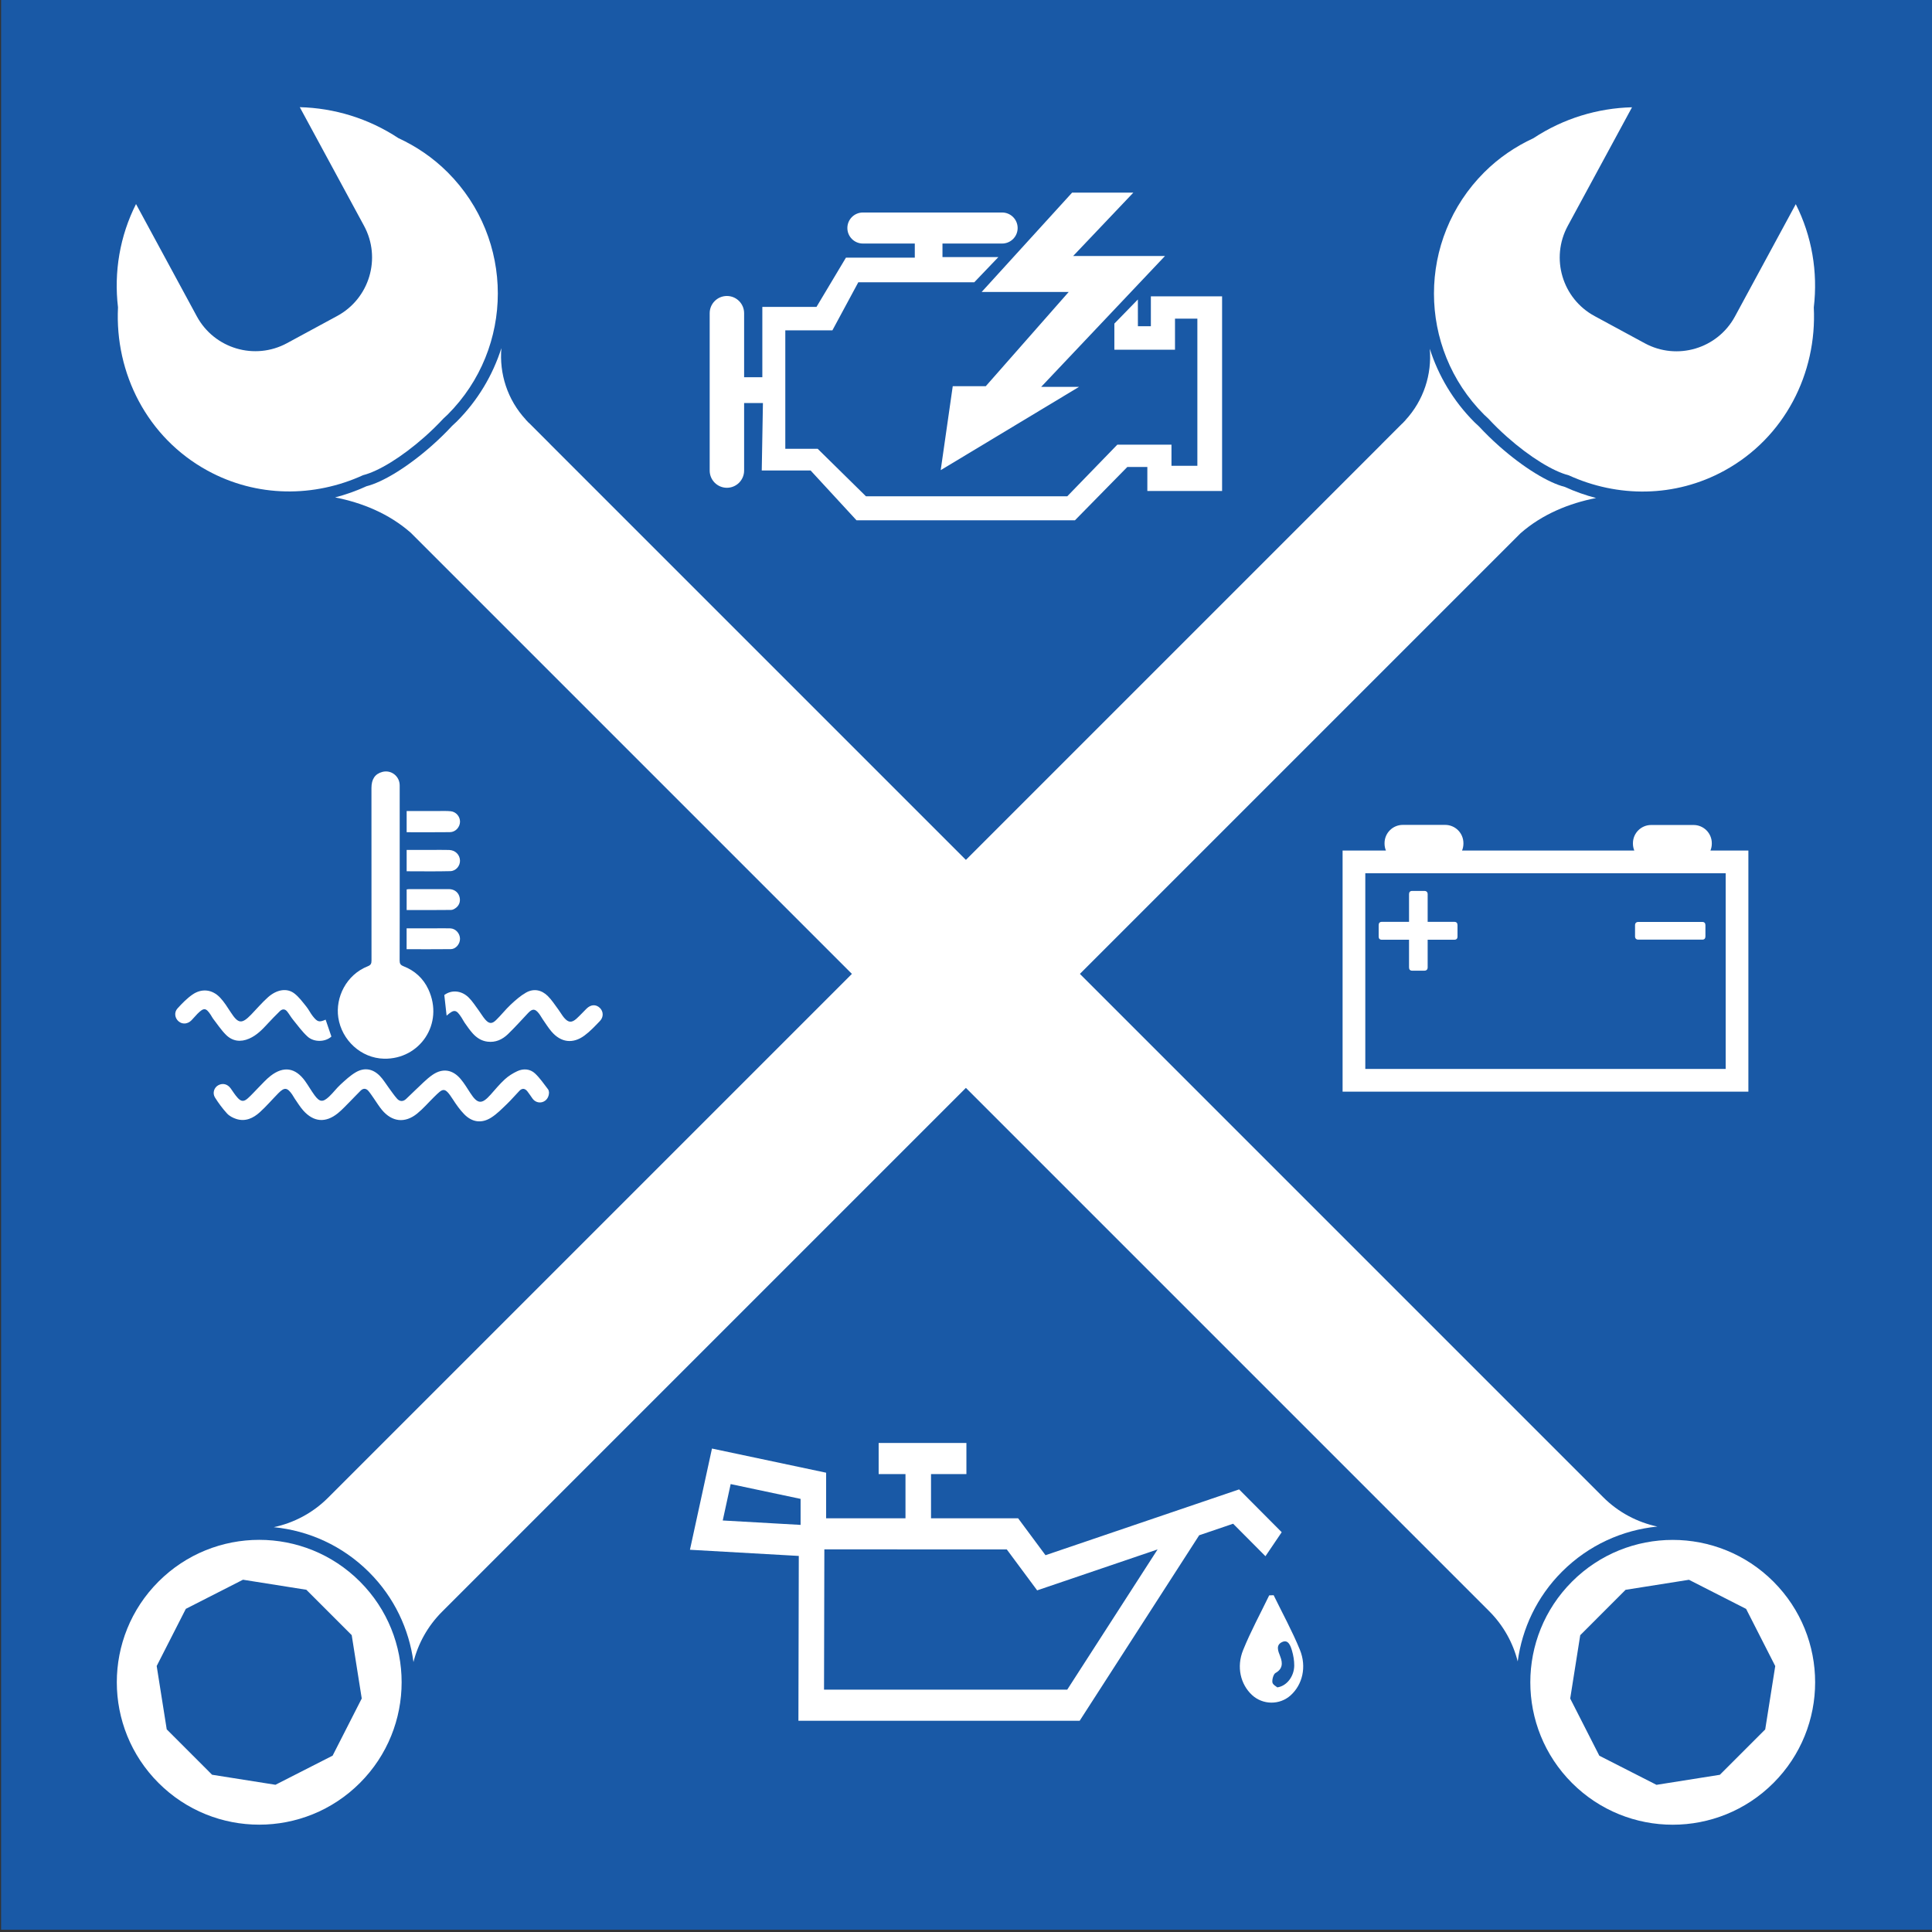 <?xml version="1.0" encoding="UTF-8" standalone="no"?>
<!-- Created with Inkscape (http://www.inkscape.org/) -->

<svg
   width="50.864mm"
   height="50.864mm"
   viewBox="0 0 50.864 50.864"
   version="1.1"
   id="svg1"
   xml:space="preserve"
   xmlns="http://www.w3.org/2000/svg"
   xmlns:svg="http://www.w3.org/2000/svg"><rect x="0" y="0" width="50.864" height="50.864" fill="#333333" stroke="none"/><defs
     id="defs1"><clipPath
       clipPathUnits="userSpaceOnUse"
       id="clipPath5"><path
         d="M 0,0 H 841.89 V 595.275 H 0 Z"
         transform="translate(-263.566,-390.86)"
         id="path5" /></clipPath><clipPath
       clipPathUnits="userSpaceOnUse"
       id="clipPath7"><path
         d="M 0,0 H 841.89 V 595.275 H 0 Z"
         transform="translate(-148.762,-280.607)"
         id="path7" /></clipPath><clipPath
       clipPathUnits="userSpaceOnUse"
       id="clipPath9"><path
         d="M 0,0 H 841.89 V 595.275 H 0 Z"
         transform="translate(-244.976,-377.466)"
         id="path9" /></clipPath><clipPath
       clipPathUnits="userSpaceOnUse"
       id="clipPath11"><path
         d="M 0,0 H 841.89 V 595.275 H 0 Z"
         transform="translate(-214.092,-391.685)"
         id="path11" /></clipPath><clipPath
       clipPathUnits="userSpaceOnUse"
       id="clipPath13"><path
         d="M 0,0 H 841.89 V 595.275 H 0 Z"
         transform="translate(-212.785,-399.426)"
         id="path13" /></clipPath><clipPath
       clipPathUnits="userSpaceOnUse"
       id="clipPath15"><path
         d="M 0,0 H 841.89 V 595.275 H 0 Z"
         id="path15" /></clipPath><clipPath
       clipPathUnits="userSpaceOnUse"
       id="clipPath17"><path
         d="M 0,0 H 841.89 V 595.275 H 0 Z"
         transform="translate(-236.976,-344.762)"
         id="path17" /></clipPath><clipPath
       clipPathUnits="userSpaceOnUse"
       id="clipPath19"><path
         d="M 0,0 H 841.89 V 595.275 H 0 Z"
         transform="translate(-250.225,-343.923)"
         id="path19" /></clipPath><clipPath
       clipPathUnits="userSpaceOnUse"
       id="clipPath21"><path
         d="M 0,0 H 841.89 V 595.275 H 0 Z"
         transform="translate(-223.528,-287.875)"
         id="path21" /></clipPath><clipPath
       clipPathUnits="userSpaceOnUse"
       id="clipPath23"><path
         d="M 0,0 H 841.89 V 595.275 H 0 Z"
         transform="translate(-207.849,-287.704)"
         id="path23" /></clipPath><clipPath
       clipPathUnits="userSpaceOnUse"
       id="clipPath25"><path
         d="M 0,0 H 841.89 V 595.275 H 0 Z"
         transform="translate(-158.035,-348.638)"
         id="path25" /></clipPath><clipPath
       clipPathUnits="userSpaceOnUse"
       id="clipPath27"><path
         d="M 0,0 H 841.89 V 595.275 H 0 Z"
         transform="translate(-169.178,-332.271)"
         id="path27" /></clipPath><clipPath
       clipPathUnits="userSpaceOnUse"
       id="clipPath29"><path
         d="M 0,0 H 841.89 V 595.275 H 0 Z"
         transform="translate(-161.536,-338.006)"
         id="path29" /></clipPath><clipPath
       clipPathUnits="userSpaceOnUse"
       id="clipPath31"><path
         d="M 0,0 H 841.89 V 595.275 H 0 Z"
         transform="translate(-152.506,-337.705)"
         id="path31" /></clipPath><clipPath
       clipPathUnits="userSpaceOnUse"
       id="clipPath33"><path
         d="M 0,0 H 841.89 V 595.275 H 0 Z"
         transform="translate(-158.554,-348.78)"
         id="path33" /></clipPath><clipPath
       clipPathUnits="userSpaceOnUse"
       id="clipPath35"><path
         d="M 0,0 H 841.89 V 595.275 H 0 Z"
         transform="translate(-158.552,-351.696)"
         id="path35" /></clipPath><clipPath
       clipPathUnits="userSpaceOnUse"
       id="clipPath37"><path
         d="M 0,0 H 841.89 V 595.275 H 0 Z"
         transform="translate(-158.551,-342.963)"
         id="path37" /></clipPath><clipPath
       clipPathUnits="userSpaceOnUse"
       id="clipPath39"><path
         d="M 0,0 H 841.89 V 595.275 H 0 Z"
         transform="translate(-158.554,-345.886)"
         id="path39" /></clipPath><clipPath
       clipPathUnits="userSpaceOnUse"
       id="clipPath41"><path
         d="M 0,0 H 841.89 V 595.275 H 0 Z"
         transform="translate(-159.889,-381.192)"
         id="path41" /></clipPath><clipPath
       clipPathUnits="userSpaceOnUse"
       id="clipPath43"><path
         d="M 0,0 H 841.89 V 595.275 H 0 Z"
         transform="translate(-259.939,-284.739)"
         id="path43" /></clipPath><clipPath
       clipPathUnits="userSpaceOnUse"
       id="clipPath45"><path
         d="M 0,0 H 841.89 V 595.275 H 0 Z"
         transform="translate(-251.894,-299.879)"
         id="path45" /></clipPath></defs><g
     id="layer3"
     transform="translate(-265.228,-64.02)"><path
       id="path3"
       d="M 272.387,269.62 H 128.206 v 144.181 h 144.181 z"
       style="display:inline;fill:#1959a6;fill-opacity:1;fill-rule:nonzero;stroke:none"
       transform="matrix(0.353,0,0,-0.353,220,210)" /><path
       id="path4"
       d="m 0,0 c 0.312,2.633 -0.137,5.317 -1.344,7.702 l -4.535,-8.374 c -1.305,-2.41 -4.316,-3.305 -6.726,-2 l -3.744,2.028 c -2.409,1.304 -3.305,4.315 -2,6.725 l 4.792,8.847 c -2.554,-0.064 -5.11,-0.827 -7.35,-2.305 -1.33,-0.615 -2.582,-1.456 -3.679,-2.553 -4.989,-4.99 -4.989,-13.08 0,-18.069 0.104,-0.104 0.212,-0.199 0.318,-0.297 0.421,-0.454 0.891,-0.917 1.406,-1.372 1.714,-1.518 3.447,-2.565 4.582,-2.85 3.634,-1.662 7.91,-1.682 11.612,0.345 C -2.173,-9.712 0.244,-4.914 0,0"
       style="display:inline;fill:#ffffff;fill-opacity:1;fill-rule:nonzero;stroke:none"
       transform="matrix(0.353,0,0,-0.353,312.98,72.114)"
       clip-path="url(#clipPath5)" /><path
       id="path6"
       d="m 0,0 -4.726,0.748 -3.383,3.384 -0.749,4.726 2.173,4.263 4.263,2.172 L 2.304,14.544 5.687,11.161 6.435,6.435 4.263,2.172 Z m 6.299,15.156 c -4.147,4.148 -10.872,4.148 -15.02,0 -4.148,-4.147 -4.148,-10.872 0,-15.02 4.148,-4.148 10.873,-4.148 15.02,0 4.148,4.148 4.148,10.873 0,15.02"
       style="display:inline;fill:#ffffff;fill-opacity:1;fill-rule:nonzero;stroke:none"
       transform="matrix(0.353,0,0,-0.353,272.48,111.008)"
       clip-path="url(#clipPath7)" /><path
       id="path8"
       d="m 0,0 c -1.21,0.304 -3.06,1.421 -4.889,3.04 -0.549,0.487 -1.05,0.98 -1.5,1.464 -0.113,0.105 -0.229,0.207 -0.339,0.317 -1.59,1.59 -2.694,3.477 -3.335,5.481 0.164,-1.895 -0.442,-3.844 -1.825,-5.337 l 0.005,-0.005 -0.092,-0.092 c -0.032,-0.033 -0.06,-0.069 -0.093,-0.102 -0.033,-0.033 -0.069,-0.061 -0.102,-0.093 l -1.502,-1.501 0.002,-0.003 -78.562,-78.562 c -1.152,-1.151 -2.563,-1.877 -4.046,-2.195 2.597,-0.254 5.125,-1.375 7.114,-3.364 1.881,-1.881 2.974,-4.245 3.304,-6.693 0.347,1.374 1.055,2.675 2.13,3.75 l 80.434,80.434 c 1.625,1.427 3.634,2.238 5.635,2.629 C 1.54,-0.623 0.756,-0.346 0,0"
       style="display:inline;fill:#ffffff;fill-opacity:1;fill-rule:nonzero;stroke:none"
       transform="matrix(0.353,0,0,-0.353,306.422,76.838)"
       clip-path="url(#clipPath9)" /><path
       id="path10"
       d="m 0,0 v -2.23 h -0.966 l -0.003,1.997 -1.753,-1.799 V -3.979 H 1.8 v 2.317 H 3.468 V -12.637 H 1.537 v 1.574 h -4.04 l -3.731,-3.848 H -21.25 l -3.6,3.542 h -2.414 v 8.833 h 3.512 l 1.932,3.585 h 8.649 l 1.8,1.881 h -4.171 v 1.009 h 4.45 c 0.638,0 1.156,0.518 1.156,1.157 0,0.639 -0.518,1.157 -1.156,1.157 h -10.386 c -0.639,0 -1.157,-0.518 -1.157,-1.157 0,-0.639 0.518,-1.157 1.157,-1.157 h 3.872 V 2.886 h -5.136 l -2.196,-3.673 h -4.039 v -5.247 h -1.359 v 4.777 c 0,0.709 -0.575,1.284 -1.284,1.284 -0.709,0 -1.284,-0.575 -1.284,-1.284 v -11.736 c 0,-0.709 0.575,-1.284 1.284,-1.284 0.709,0 1.284,0.575 1.284,1.284 v 5.035 h 1.403 l -0.088,-5.029 h 3.644 l 3.425,-3.717 h 16.288 l 3.908,3.979 h 1.493 v -1.793 H 5.312 V 0 Z"
       style="display:inline;fill:#ffffff;fill-opacity:1;fill-rule:nonzero;stroke:none"
       transform="matrix(0.353,0,0,-0.353,295.527,71.822)"
       clip-path="url(#clipPath11)" /><path
       id="path12"
       d="m 0,0 h -4.567 l -6.748,-7.411 h 6.491 l -6.183,-7.027 h -2.463 l -0.898,-6.261 10.314,6.21 h -2.822 l 9.236,9.762 h -6.85 z"
       style="display:inline;fill:#ffffff;fill-opacity:1;fill-rule:nonzero;stroke:none"
       transform="matrix(0.353,0,0,-0.353,295.066,69.091)"
       clip-path="url(#clipPath13)" /><path
       id="path14"
       d="M 256.828,333.818 H 229.95 v 14.595 h 26.878 z m -1.137,16.289 c 0.065,0.158 0.102,0.331 0.102,0.513 v 0.033 c 0,0.75 -0.609,1.359 -1.36,1.359 h -3.162 c -0.751,0 -1.36,-0.609 -1.36,-1.359 v -0.033 c 0,-0.182 0.037,-0.355 0.102,-0.513 h -12.847 c 0.065,0.159 0.102,0.332 0.102,0.515 v 0.036 c 0,0.752 -0.61,1.362 -1.362,1.362 h -3.158 c -0.752,0 -1.362,-0.61 -1.362,-1.362 v -0.036 c 0,-0.183 0.037,-0.356 0.103,-0.515 h -3.232 v -17.982 h 30.264 v 17.982 z"
       style="display:inline;fill:#ffffff;fill-opacity:1;fill-rule:nonzero;stroke:none"
       transform="matrix(0.353,0,0,-0.353,220,210)"
       clip-path="url(#clipPath15)" /><path
       id="path16"
       d="M 0,0 V -0.859 C 0,-1 -0.077,-1.089 -0.232,-1.089 h -1.994 v -2.064 c 0,-0.154 -0.09,-0.244 -0.244,-0.244 h -0.914 c -0.154,0 -0.231,0.09 -0.231,0.244 v 2.064 h -2.033 c -0.155,0 -0.232,0.089 -0.232,0.23 V 0 c 0,0.154 0.077,0.244 0.232,0.244 h 2.033 v 2.063 c 0,0.154 0.077,0.244 0.231,0.244 h 0.914 c 0.154,0 0.244,-0.09 0.244,-0.244 V 0.244 h 1.994 C -0.077,0.244 0,0.154 0,0"
       style="display:inline;fill:#ffffff;fill-opacity:1;fill-rule:nonzero;stroke:none"
       transform="matrix(0.353,0,0,-0.353,303.6,88.376)"
       clip-path="url(#clipPath17)" /><path
       id="path18"
       d="m 0,0 v 0.833 c 0,0.154 0.09,0.243 0.244,0.243 h 4.774 c 0.154,0 0.231,-0.089 0.231,-0.243 V 0 c 0,-0.154 -0.077,-0.244 -0.231,-0.244 H 0.244 C 0.09,-0.244 0,-0.154 0,0"
       style="display:inline;fill:#ffffff;fill-opacity:1;fill-rule:nonzero;stroke:none"
       transform="matrix(0.353,0,0,-0.353,308.274,88.672)"
       clip-path="url(#clipPath19)" /><path
       id="path20"
       d="m 0,0 c -0.077,0.072 -0.342,0.199 -0.367,0.377 -0.032,0.218 0.085,0.616 0.228,0.695 0.52,0.288 0.567,0.71 0.351,1.25 C 0.048,2.73 -0.119,3.153 0.35,3.378 0.805,3.596 0.98,3.132 1.096,2.734 1.198,2.384 1.265,1.998 1.262,1.629 1.256,0.835 0.721,0.105 0,0 M 1.682,2.809 C 1.108,4.211 0.385,5.523 -0.273,6.874 L -0.606,6.863 C -1.26,5.508 -1.979,4.192 -2.549,2.786 -3.063,1.522 -2.739,0.225 -1.891,-0.565 -1.084,-1.317 0.178,-1.329 0.995,-0.592 1.87,0.197 2.207,1.524 1.682,2.809"
       style="display:inline;fill:#ffffff;fill-opacity:1;fill-rule:nonzero;stroke:none"
       transform="matrix(0.353,0,0,-0.353,298.856,108.444)"
       clip-path="url(#clipPath21)" /><path
       id="path22"
       d="m 0,0 h -18.138 l 0.024,10.462 H -4.51 L -2.243,7.406 6.74,10.46 Z m -19.886,12.289 -5.806,0.329 0.591,2.715 5.215,-1.104 z m 32.705,2.647 -14.439,-4.908 -2.043,2.754 h -6.495 v 3.297 h 2.639 v 2.32 h -6.545 v -2.32 h 2.001 v -3.297 h -5.918 v 3.399 l -8.514,1.802 -1.643,-7.549 8.118,-0.46 -0.028,-12.295 H 0.927 l 8.914,13.836 2.532,0.861 2.411,-2.423 1.212,1.79 z"
       style="display:inline;fill:#ffffff;fill-opacity:1;fill-rule:nonzero;stroke:none"
       transform="matrix(0.353,0,0,-0.353,293.325,108.504)"
       clip-path="url(#clipPath23)" /><path
       id="path24"
       d="m 0,0 c 0,-2.171 0.003,-4.341 -0.005,-6.512 -0.001,-0.23 0.062,-0.339 0.287,-0.428 0.838,-0.328 1.473,-0.903 1.852,-1.716 1.203,-2.578 -0.647,-5.24 -3.306,-5.181 -1.707,0.038 -3.153,1.375 -3.408,3.068 -0.226,1.502 0.596,3.191 2.196,3.825 0.23,0.091 0.281,0.202 0.281,0.427 -0.006,4.29 -0.005,8.579 -0.004,12.869 0,0.662 0.269,1.056 0.815,1.2 0.656,0.173 1.291,-0.319 1.291,-1.009 C 0.001,4.362 0,2.181 0,0"
       style="display:inline;fill:#ffffff;fill-opacity:1;fill-rule:nonzero;stroke:none"
       transform="matrix(0.353,0,0,-0.353,275.751,87.008)"
       clip-path="url(#clipPath25)" /><path
       id="path26"
       d="m 0,0 c -0.006,-0.363 -0.205,-0.626 -0.494,-0.715 -0.272,-0.084 -0.568,0.022 -0.741,0.267 -0.126,0.177 -0.243,0.361 -0.378,0.532 -0.171,0.217 -0.381,0.257 -0.585,0.05 -0.319,-0.327 -0.612,-0.68 -0.942,-0.995 -0.374,-0.357 -0.74,-0.739 -1.173,-1.012 -0.714,-0.452 -1.421,-0.353 -2.012,0.251 -0.323,0.33 -0.594,0.719 -0.846,1.109 -0.627,0.975 -0.734,0.831 -1.415,0.163 -0.415,-0.408 -0.796,-0.855 -1.246,-1.221 -0.911,-0.742 -1.88,-0.63 -2.63,0.273 -0.225,0.27 -0.406,0.576 -0.609,0.864 -0.131,0.186 -0.254,0.379 -0.401,0.551 -0.172,0.2 -0.383,0.21 -0.573,0.025 -0.275,-0.268 -0.534,-0.553 -0.806,-0.825 -0.294,-0.293 -0.576,-0.604 -0.897,-0.865 -0.912,-0.738 -1.804,-0.666 -2.582,0.206 -0.24,0.269 -0.427,0.585 -0.635,0.882 -0.071,0.102 -0.125,0.215 -0.196,0.317 -0.369,0.524 -0.575,0.544 -1.03,0.083 -0.459,-0.467 -0.887,-0.967 -1.371,-1.407 -0.493,-0.449 -1.08,-0.73 -1.77,-0.506 -0.249,0.081 -0.513,0.22 -0.685,0.41 -0.333,0.365 -0.632,0.768 -0.895,1.187 -0.208,0.33 -0.066,0.746 0.245,0.916 0.336,0.182 0.696,0.087 0.929,-0.241 0.167,-0.236 0.322,-0.485 0.516,-0.698 0.26,-0.287 0.461,-0.3 0.752,-0.043 0.281,0.247 0.526,0.533 0.791,0.797 0.301,0.3 0.583,0.628 0.918,0.886 0.969,0.749 1.851,0.608 2.567,-0.387 0.248,-0.345 0.456,-0.718 0.707,-1.06 0.381,-0.518 0.614,-0.543 1.086,-0.103 0.302,0.282 0.548,0.623 0.852,0.902 0.357,0.327 0.719,0.667 1.133,0.911 0.641,0.376 1.268,0.27 1.79,-0.26 0.259,-0.263 0.451,-0.592 0.673,-0.891 0.204,-0.273 0.392,-0.561 0.618,-0.815 0.191,-0.215 0.439,-0.236 0.664,-0.033 0.231,0.209 0.445,0.436 0.674,0.647 0.436,0.398 0.84,0.844 1.324,1.173 0.754,0.511 1.493,0.377 2.08,-0.318 0.272,-0.322 0.492,-0.691 0.723,-1.047 0.54,-0.835 0.858,-0.861 1.515,-0.121 0.345,0.389 0.678,0.793 1.06,1.143 0.27,0.247 0.597,0.452 0.93,0.607 0.456,0.212 0.953,0.172 1.319,-0.168 C -0.673,1.073 -0.382,0.637 -0.067,0.23 -0.01,0.155 -0.01,0.036 0,0"
       style="display:inline;fill:#ffffff;fill-opacity:1;fill-rule:nonzero;stroke:none"
       transform="matrix(0.353,0,0,-0.353,279.682,92.782)"
       clip-path="url(#clipPath27)" /><path
       id="path28"
       d="M 0,0 C -0.058,0.522 -0.114,1.021 -0.172,1.538 0.355,1.933 1.092,1.893 1.638,1.36 1.931,1.073 2.153,0.713 2.4,0.382 2.567,0.158 2.704,-0.091 2.888,-0.298 3.168,-0.613 3.38,-0.629 3.684,-0.335 4.065,0.033 4.391,0.457 4.777,0.819 5.13,1.149 5.502,1.478 5.918,1.716 6.496,2.046 7.084,1.922 7.548,1.462 7.853,1.158 8.088,0.784 8.348,0.436 8.491,0.245 8.604,0.032 8.757,-0.149 c 0.324,-0.384 0.578,-0.4 0.947,-0.061 0.253,0.232 0.485,0.486 0.728,0.728 0.322,0.319 0.701,0.341 0.995,0.061 0.271,-0.258 0.294,-0.681 0.008,-0.978 C 11.069,-0.78 10.703,-1.173 10.28,-1.485 9.413,-2.126 8.52,-2.003 7.822,-1.185 7.581,-0.902 7.384,-0.582 7.17,-0.276 7.07,-0.131 6.99,0.028 6.881,0.165 6.593,0.53 6.397,0.532 6.075,0.192 5.576,-0.336 5.093,-0.88 4.57,-1.383 4.155,-1.782 3.653,-2.017 3.046,-1.94 2.589,-1.882 2.233,-1.645 1.939,-1.316 1.725,-1.077 1.544,-0.809 1.357,-0.547 1.267,-0.422 1.2,-0.279 1.116,-0.149 0.712,0.474 0.567,0.494 0,0"
       style="display:inline;fill:#ffffff;fill-opacity:1;fill-rule:nonzero;stroke:none"
       transform="matrix(0.353,0,0,-0.353,276.986,90.759)"
       clip-path="url(#clipPath29)" /><path
       id="path30"
       d="m 0,0 c 0.142,-0.415 0.284,-0.832 0.43,-1.258 -0.448,-0.419 -1.295,-0.44 -1.774,-0.007 -0.409,0.37 -0.736,0.832 -1.088,1.262 -0.155,0.19 -0.276,0.408 -0.427,0.601 -0.168,0.216 -0.371,0.217 -0.56,0.032 -0.304,-0.299 -0.604,-0.602 -0.892,-0.916 -0.409,-0.446 -0.823,-0.879 -1.393,-1.127 -0.64,-0.279 -1.241,-0.2 -1.727,0.283 -0.364,0.361 -0.65,0.801 -0.966,1.209 -0.063,0.081 -0.106,0.178 -0.163,0.264 -0.367,0.557 -0.52,0.573 -1,0.095 -0.154,-0.154 -0.289,-0.327 -0.443,-0.482 -0.285,-0.289 -0.673,-0.321 -0.955,-0.088 -0.29,0.24 -0.36,0.674 -0.09,0.97 0.34,0.373 0.701,0.747 1.114,1.033 0.697,0.483 1.48,0.39 2.062,-0.225 0.309,-0.328 0.553,-0.723 0.801,-1.103 0.554,-0.851 0.815,-0.886 1.516,-0.165 0.42,0.432 0.809,0.897 1.258,1.296 0.658,0.584 1.415,0.703 1.962,0.284 C -1.99,1.694 -1.723,1.323 -1.444,0.981 -1.262,0.758 -1.138,0.487 -0.959,0.262 -0.605,-0.183 -0.484,-0.206 0,0"
       style="display:inline;fill:#ffffff;fill-opacity:1;fill-rule:nonzero;stroke:none"
       transform="matrix(0.353,0,0,-0.353,273.801,90.865)"
       clip-path="url(#clipPath31)" /><path
       id="path32"
       d="m 0,0 v 1.591 c 0.606,0 1.197,0.001 1.789,0 0.458,0 0.917,0.011 1.375,-0.003 C 3.627,1.574 3.962,1.24 3.978,0.807 3.993,0.415 3.686,0.021 3.26,0.009 2.179,-0.019 1.098,0 0,0"
       style="display:inline;fill:#ffffff;fill-opacity:1;fill-rule:nonzero;stroke:none"
       transform="matrix(0.353,0,0,-0.353,275.934,86.958)"
       clip-path="url(#clipPath33)" /><path
       id="path34"
       d="m 0,0 v 1.582 c 0.815,0 1.614,10e-4 2.413,0 C 2.703,1.581 2.996,1.594 3.284,1.565 3.686,1.525 3.985,1.169 3.98,0.779 3.974,0.378 3.647,0.011 3.233,0.005 2.163,-0.01 1.093,0 0,0"
       style="display:inline;fill:#ffffff;fill-opacity:1;fill-rule:nonzero;stroke:none"
       transform="matrix(0.353,0,0,-0.353,275.934,85.93)"
       clip-path="url(#clipPath35)" /><path
       id="path36"
       d="M 0,0 V 1.558 H 2.191 C 2.545,1.558 2.9,1.566 3.253,1.555 3.655,1.543 3.984,1.178 3.982,0.767 3.98,0.387 3.666,0.009 3.298,0.005 2.207,-0.008 1.115,0 0,0"
       style="display:inline;fill:#ffffff;fill-opacity:1;fill-rule:nonzero;stroke:none"
       transform="matrix(0.353,0,0,-0.353,275.933,89.01)"
       clip-path="url(#clipPath37)" /><path
       id="path38"
       d="M 0,0 V 1.539 C 0.056,1.546 0.114,1.56 0.173,1.56 1.161,1.562 2.149,1.565 3.137,1.562 3.515,1.562 3.8,1.371 3.918,1.055 4.037,0.736 3.964,0.399 3.7,0.184 3.593,0.097 3.446,0.01 3.317,0.008 2.217,-0.006 1.117,0 0,0"
       style="display:inline;fill:#ffffff;fill-opacity:1;fill-rule:nonzero;stroke:none"
       transform="matrix(0.353,0,0,-0.353,275.934,87.979)"
       clip-path="url(#clipPath39)" /><path
       id="path40"
       d="m 0,0 c 0.515,0.456 0.985,0.918 1.406,1.372 0.106,0.098 0.214,0.193 0.318,0.297 4.989,4.99 4.989,13.08 0,18.069 -1.097,1.097 -2.349,1.938 -3.679,2.553 -2.24,1.478 -4.796,2.241 -7.35,2.305 l 4.792,-8.847 c 1.305,-2.409 0.409,-5.42 -2,-6.725 l -3.744,-2.028 c -2.41,-1.305 -5.421,-0.409 -6.726,2 l -4.535,8.375 c -1.207,-2.386 -1.656,-5.07 -1.344,-7.703 -0.244,-4.914 2.173,-9.712 6.668,-12.173 3.702,-2.027 7.978,-2.007 11.612,-0.344 C -3.447,-2.565 -1.714,-1.518 0,0"
       style="display:inline;fill:#ffffff;fill-opacity:1;fill-rule:nonzero;stroke:none"
       transform="matrix(0.353,0,0,-0.353,276.405,75.524)"
       clip-path="url(#clipPath41)" /><path
       id="path42"
       d="m 0,0 -3.383,-3.383 -4.726,-0.749 -4.263,2.172 -2.172,4.264 0.748,4.725 3.383,3.384 4.726,0.748 4.263,-2.172 2.172,-4.263 z m 0.612,11.025 c -4.148,4.147 -10.873,4.147 -15.02,0 -4.148,-4.148 -4.148,-10.873 0,-15.021 4.147,-4.147 10.872,-4.147 15.02,0 4.148,4.148 4.148,10.873 0,15.021"
       style="display:inline;fill:#ffffff;fill-opacity:1;fill-rule:nonzero;stroke:none"
       transform="matrix(0.353,0,0,-0.353,311.701,109.551)"
       clip-path="url(#clipPath43)" /><path
       id="path44"
       d="m 0,0 c -1.482,0.318 -2.894,1.043 -4.046,2.195 l -78.562,78.562 0.002,0.002 -1.501,1.502 c -0.034,0.032 -0.07,0.059 -0.103,0.092 -0.033,0.033 -0.06,0.069 -0.092,0.102 l -0.093,0.093 0.005,0.005 c -1.383,1.492 -1.988,3.441 -1.825,5.336 -0.64,-2.003 -1.745,-3.891 -3.334,-5.48 -0.111,-0.111 -0.226,-0.212 -0.34,-0.317 -0.449,-0.485 -0.951,-0.978 -1.5,-1.464 -1.828,-1.62 -3.678,-2.737 -4.889,-3.04 -0.756,-0.347 -1.539,-0.624 -2.338,-0.833 2,-0.39 4.009,-1.202 5.634,-2.628 l 1.872,-1.872 78.562,-78.562 c 1.076,-1.075 1.783,-2.376 2.131,-3.75 0.33,2.447 1.423,4.812 3.304,6.693 C -5.124,-1.375 -2.597,-0.255 0,0"
       style="display:inline;fill:#ffffff;fill-opacity:1;fill-rule:nonzero;stroke:none"
       transform="matrix(0.353,0,0,-0.353,308.862,104.21)"
       clip-path="url(#clipPath45)" /></g></svg>

